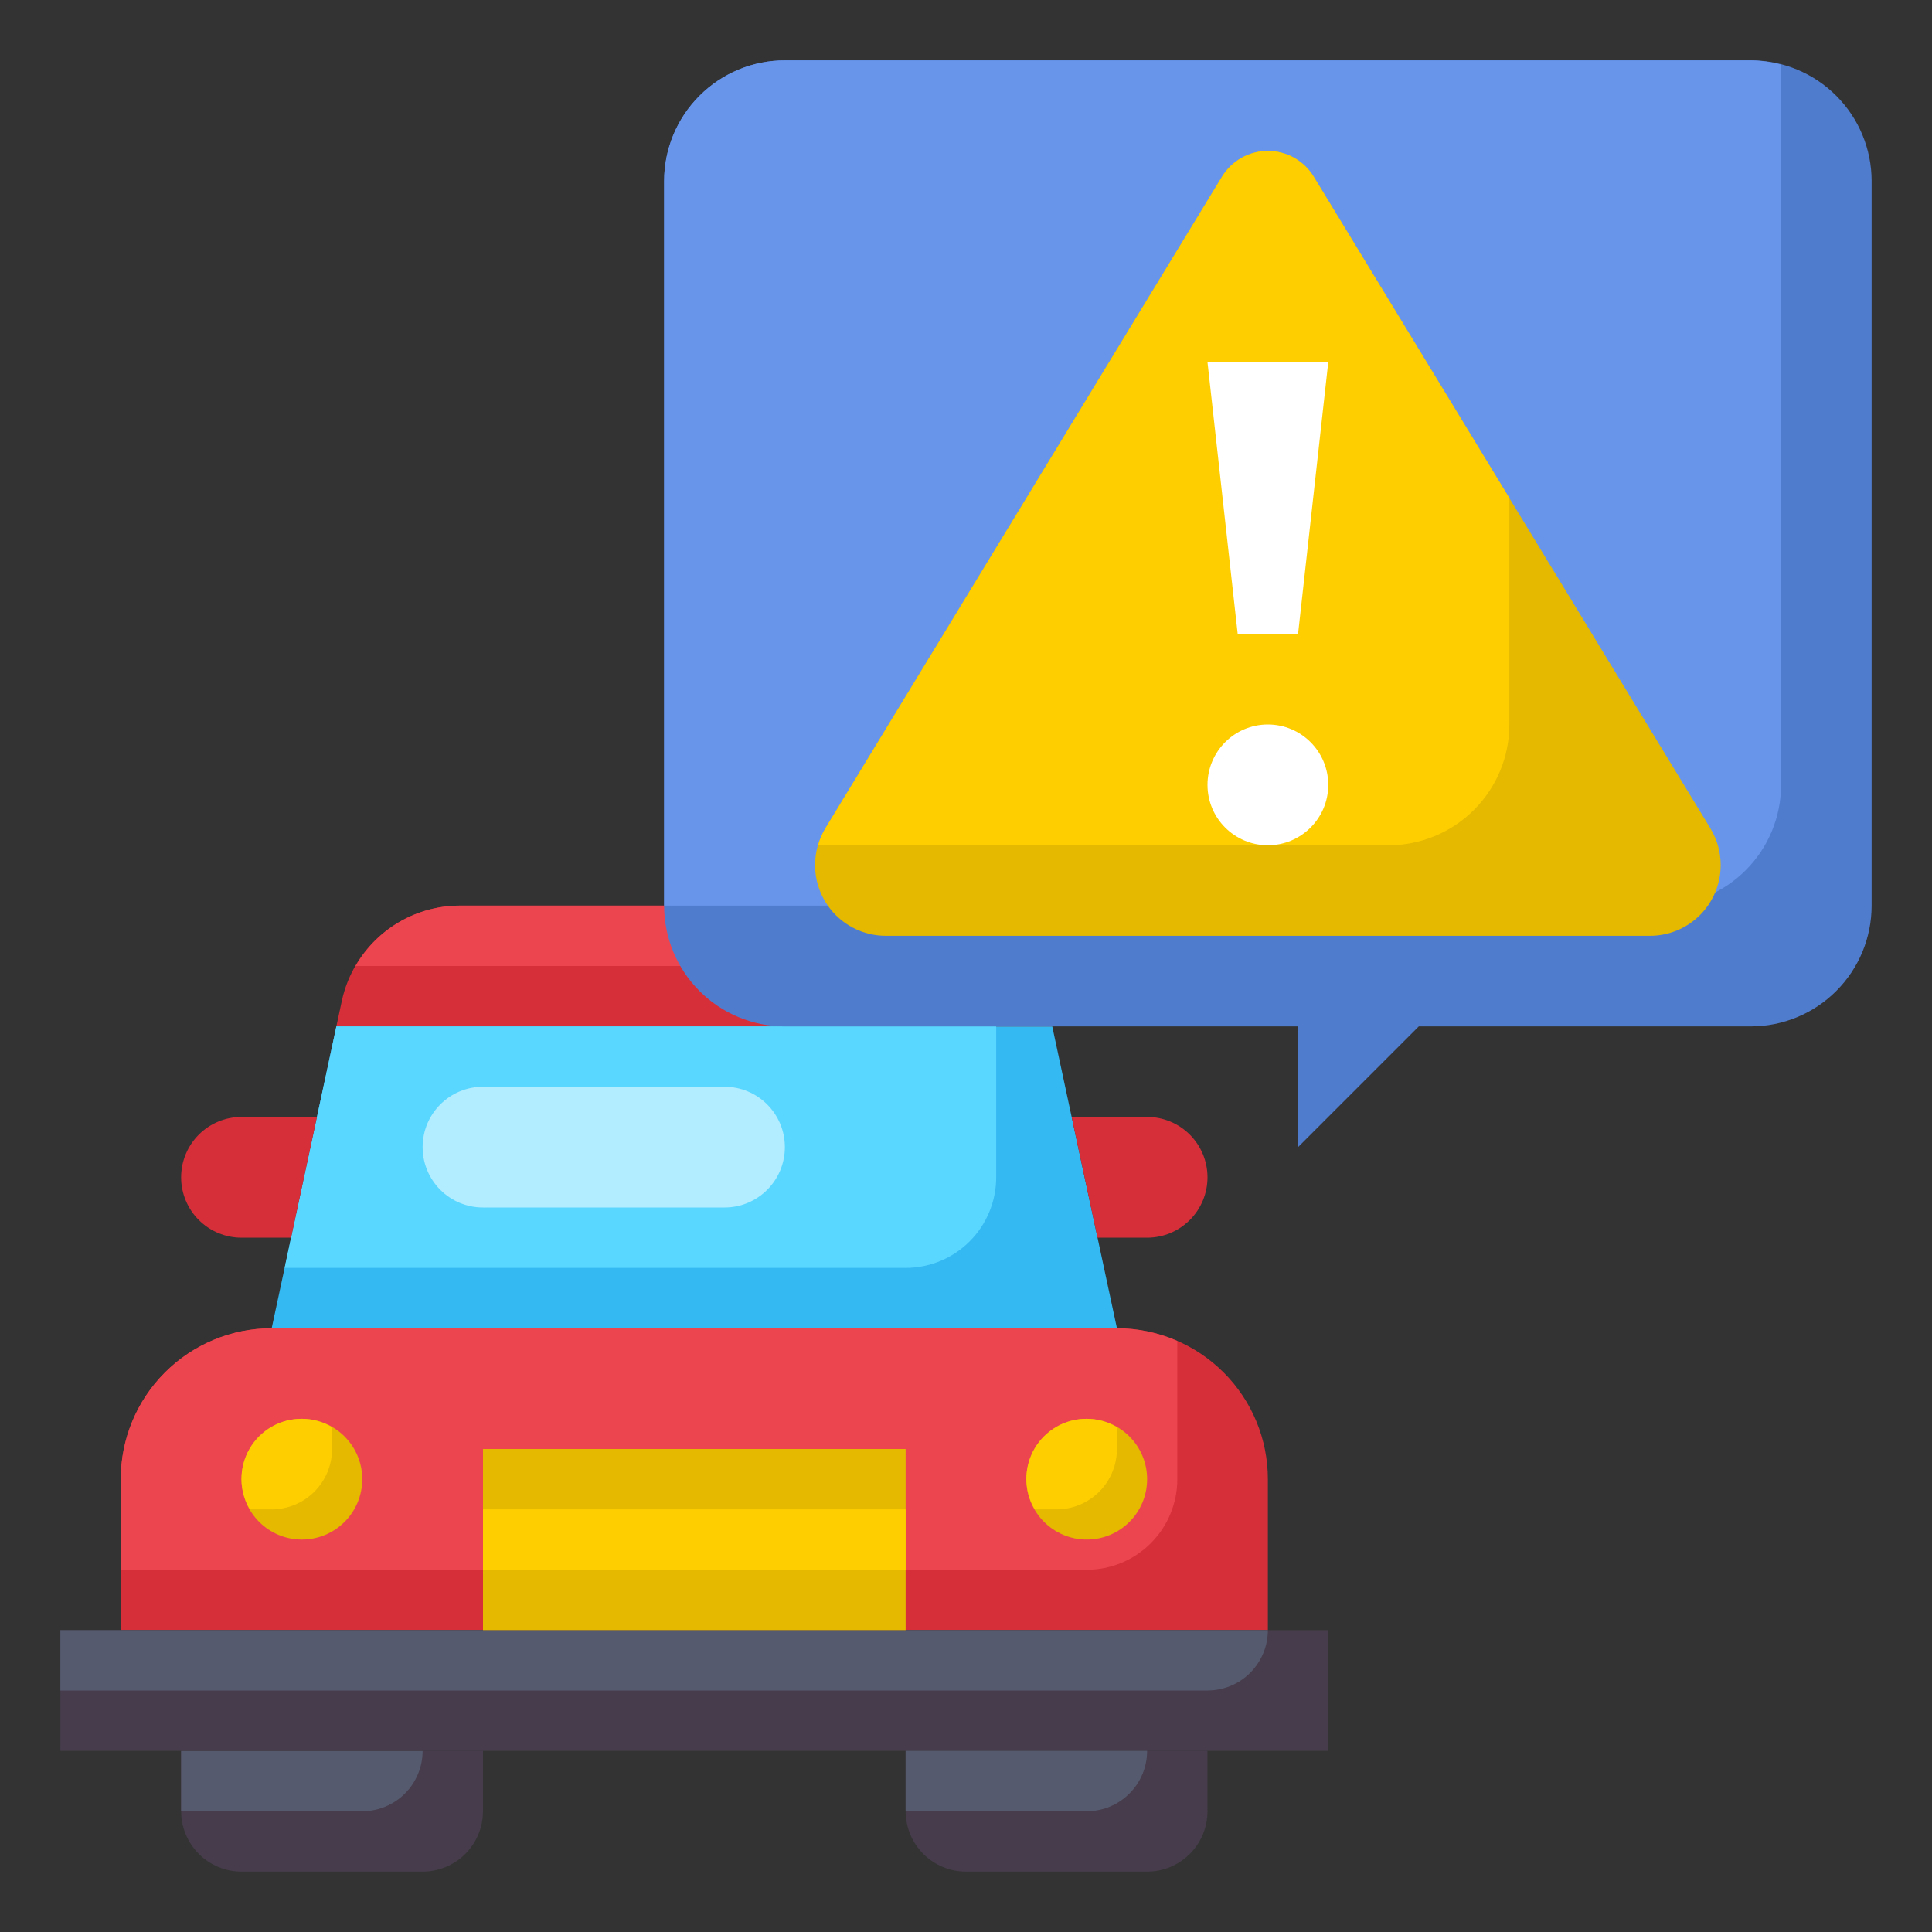 <svg width="64" height="64" viewBox="0 0 64 64" fill="none" xmlns="http://www.w3.org/2000/svg">
<rect x="0" y="0" width="64" height="64" fill="#333333" stroke="none"/>
<path d="M9 44H37L34.857 34H11.143L9 44Z" fill="#35B9F3"/>
<path d="M34.857 34L34.678 33.162C34.486 32.267 33.993 31.465 33.281 30.889C32.569 30.314 31.681 30 30.766 30H15.234C14.319 30 13.431 30.314 12.719 30.889C12.007 31.465 11.514 32.267 11.322 33.162L11.143 34H34.857Z" fill="#D62F39"/>
<path d="M29 32C29.527 32 30.033 31.792 30.407 31.421C30.782 31.05 30.995 30.547 31 30.02C30.922 30.02 30.847 30 30.768 30H15.234C14.533 30.001 13.845 30.186 13.239 30.537C12.632 30.888 12.129 31.393 11.779 32H29Z" fill="#ED454F"/>
<path d="M33 34H11.143L9.429 42H30C30.796 42 31.559 41.684 32.121 41.121C32.684 40.559 33 39.796 33 39V34Z" fill="#5AD7FF"/>
<path d="M22 30V6C22 4.939 22.421 3.922 23.172 3.172C23.922 2.421 24.939 2 26 2H58C59.061 2 60.078 2.421 60.828 3.172C61.579 3.922 62 4.939 62 6V30C62 31.061 61.579 32.078 60.828 32.828C60.078 33.579 59.061 34 58 34H47L43 38V34H26C24.939 34 23.922 33.579 23.172 32.828C22.421 32.078 22 31.061 22 30Z" fill="#507CCE"/>
<path d="M59 26V2.141C58.674 2.052 58.338 2.004 58 2H26C24.939 2 23.922 2.421 23.172 3.172C22.421 3.922 22 4.939 22 6V30H55C56.061 30 57.078 29.579 57.828 28.828C58.579 28.078 59 27.061 59 26Z" fill="#6895EA"/>
<path d="M24 36H16C14.895 36 14 36.895 14 38C14 39.105 14.895 40 16 40H24C25.105 40 26 39.105 26 38C26 36.895 25.105 36 24 36Z" fill="#B1ECFF"/>
<path d="M40.48 5.854L27.342 27.439C27.118 27.806 27 28.227 27 28.657C27 29.278 27.247 29.874 27.686 30.314C28.126 30.753 28.722 31 29.343 31H54.657C55.278 31 55.874 30.753 56.314 30.314C56.753 29.874 57 29.278 57 28.657C57 28.227 56.882 27.806 56.658 27.439L43.52 5.854C43.361 5.593 43.138 5.378 42.872 5.228C42.605 5.079 42.305 5 42 5C41.695 5 41.395 5.079 41.128 5.228C40.862 5.378 40.639 5.593 40.48 5.854Z" fill="#E4B900"/>
<path d="M43.52 5.854C43.361 5.593 43.138 5.378 42.872 5.228C42.606 5.079 42.305 5 42 5C41.695 5 41.395 5.079 41.128 5.228C40.862 5.378 40.639 5.593 40.48 5.854L27.342 27.439C27.237 27.614 27.156 27.803 27.1 28H46C47.061 28 48.078 27.578 48.828 26.828C49.579 26.078 50 25.061 50 24V16.5L43.52 5.854Z" fill="#FFCE00"/>
<path d="M44 17H37C35.895 17 35 17.895 35 19V22C35 23.105 35.895 24 37 24H44C45.105 24 46 23.105 46 22V19C46 17.895 45.105 17 44 17Z" fill="#FFCE00"/>
<path d="M37 44H9C7.674 44 6.402 44.527 5.464 45.465C4.527 46.402 4 47.674 4 49V54H42V49C42 47.674 41.473 46.402 40.535 45.465C39.598 44.527 38.326 44 37 44Z" fill="#D62F39"/>
<path d="M36 52C36.796 52 37.559 51.684 38.121 51.121C38.684 50.559 39 49.796 39 49V44.422C38.37 44.145 37.689 44.001 37 44H9C7.674 44 6.402 44.527 5.464 45.465C4.527 46.402 4 47.674 4 49V52H36Z" fill="#ED454F"/>
<path d="M10.5 37H8C7.47 37 6.961 37.211 6.586 37.586C6.211 37.961 6 38.47 6 39C6 39.53 6.211 40.039 6.586 40.414C6.961 40.789 7.47 41 8 41H9.643L10.5 37Z" fill="#D62F39"/>
<path d="M38 37H35.5L36.357 41H38C38.53 41 39.039 40.789 39.414 40.414C39.789 40.039 40 39.53 40 39C40 38.47 39.789 37.961 39.414 37.586C39.039 37.211 38.53 37 38 37Z" fill="#D62F39"/>
<path d="M6 58V60C6 60.53 6.211 61.039 6.586 61.414C6.961 61.789 7.47 62 8 62H14C14.53 62 15.039 61.789 15.414 61.414C15.789 61.039 16 60.53 16 60V58H6Z" fill="#463C4B"/>
<path d="M14 58H6V60H12C12.53 60 13.039 59.789 13.414 59.414C13.789 59.039 14 58.53 14 58Z" fill="#555A6E"/>
<path d="M2 54H44V58H2V54Z" fill="#463C4B"/>
<path d="M2 56H40C40.53 56 41.039 55.789 41.414 55.414C41.789 55.039 42 54.53 42 54H2V56Z" fill="#555A6E"/>
<path d="M36 51C37.105 51 38 50.105 38 49C38 47.895 37.105 47 36 47C34.895 47 34 47.895 34 49C34 50.105 34.895 51 36 51Z" fill="#E4B900"/>
<path d="M16 48H30V54H16V48Z" fill="#E4B900"/>
<path d="M16 50H30V52H16V50Z" fill="#FFCE00"/>
<path d="M30 58V60C30 60.53 30.211 61.039 30.586 61.414C30.961 61.789 31.47 62 32 62H38C38.53 62 39.039 61.789 39.414 61.414C39.789 61.039 40 60.53 40 60V58H30Z" fill="#463C4B"/>
<path d="M38 58H30V60H36C36.53 60 37.039 59.789 37.414 59.414C37.789 59.039 38 58.53 38 58Z" fill="#555A6E"/>
<path d="M36 47C35.648 46.998 35.302 47.089 34.997 47.264C34.692 47.44 34.439 47.693 34.264 47.998C34.089 48.303 33.998 48.649 34 49.001C34.002 49.352 34.098 49.697 34.277 50H35C35.53 50 36.039 49.789 36.414 49.414C36.789 49.039 37 48.531 37 48V47.277C36.697 47.098 36.352 47.002 36 47Z" fill="#FFCE00"/>
<path d="M10 51C11.105 51 12 50.105 12 49C12 47.895 11.105 47 10 47C8.895 47 8 47.895 8 49C8 50.105 8.895 51 10 51Z" fill="#E4B900"/>
<path d="M10 47C9.648 46.998 9.302 47.089 8.997 47.264C8.692 47.44 8.439 47.693 8.264 47.998C8.089 48.303 7.998 48.649 8 49.001C8.002 49.352 8.098 49.697 8.277 50H9C9.53 50 10.039 49.789 10.414 49.414C10.789 49.039 11 48.531 11 48V47.277C10.697 47.098 10.352 47.002 10 47Z" fill="#FFCE00"/>
<path d="M42 28C43.105 28 44 27.105 44 26C44 24.895 43.105 24 42 24C40.895 24 40 24.895 40 26C40 27.105 40.895 28 42 28Z" fill="white"/>
<path d="M43 21H41L40 12H44L43 21Z" fill="white"/>
</svg>
